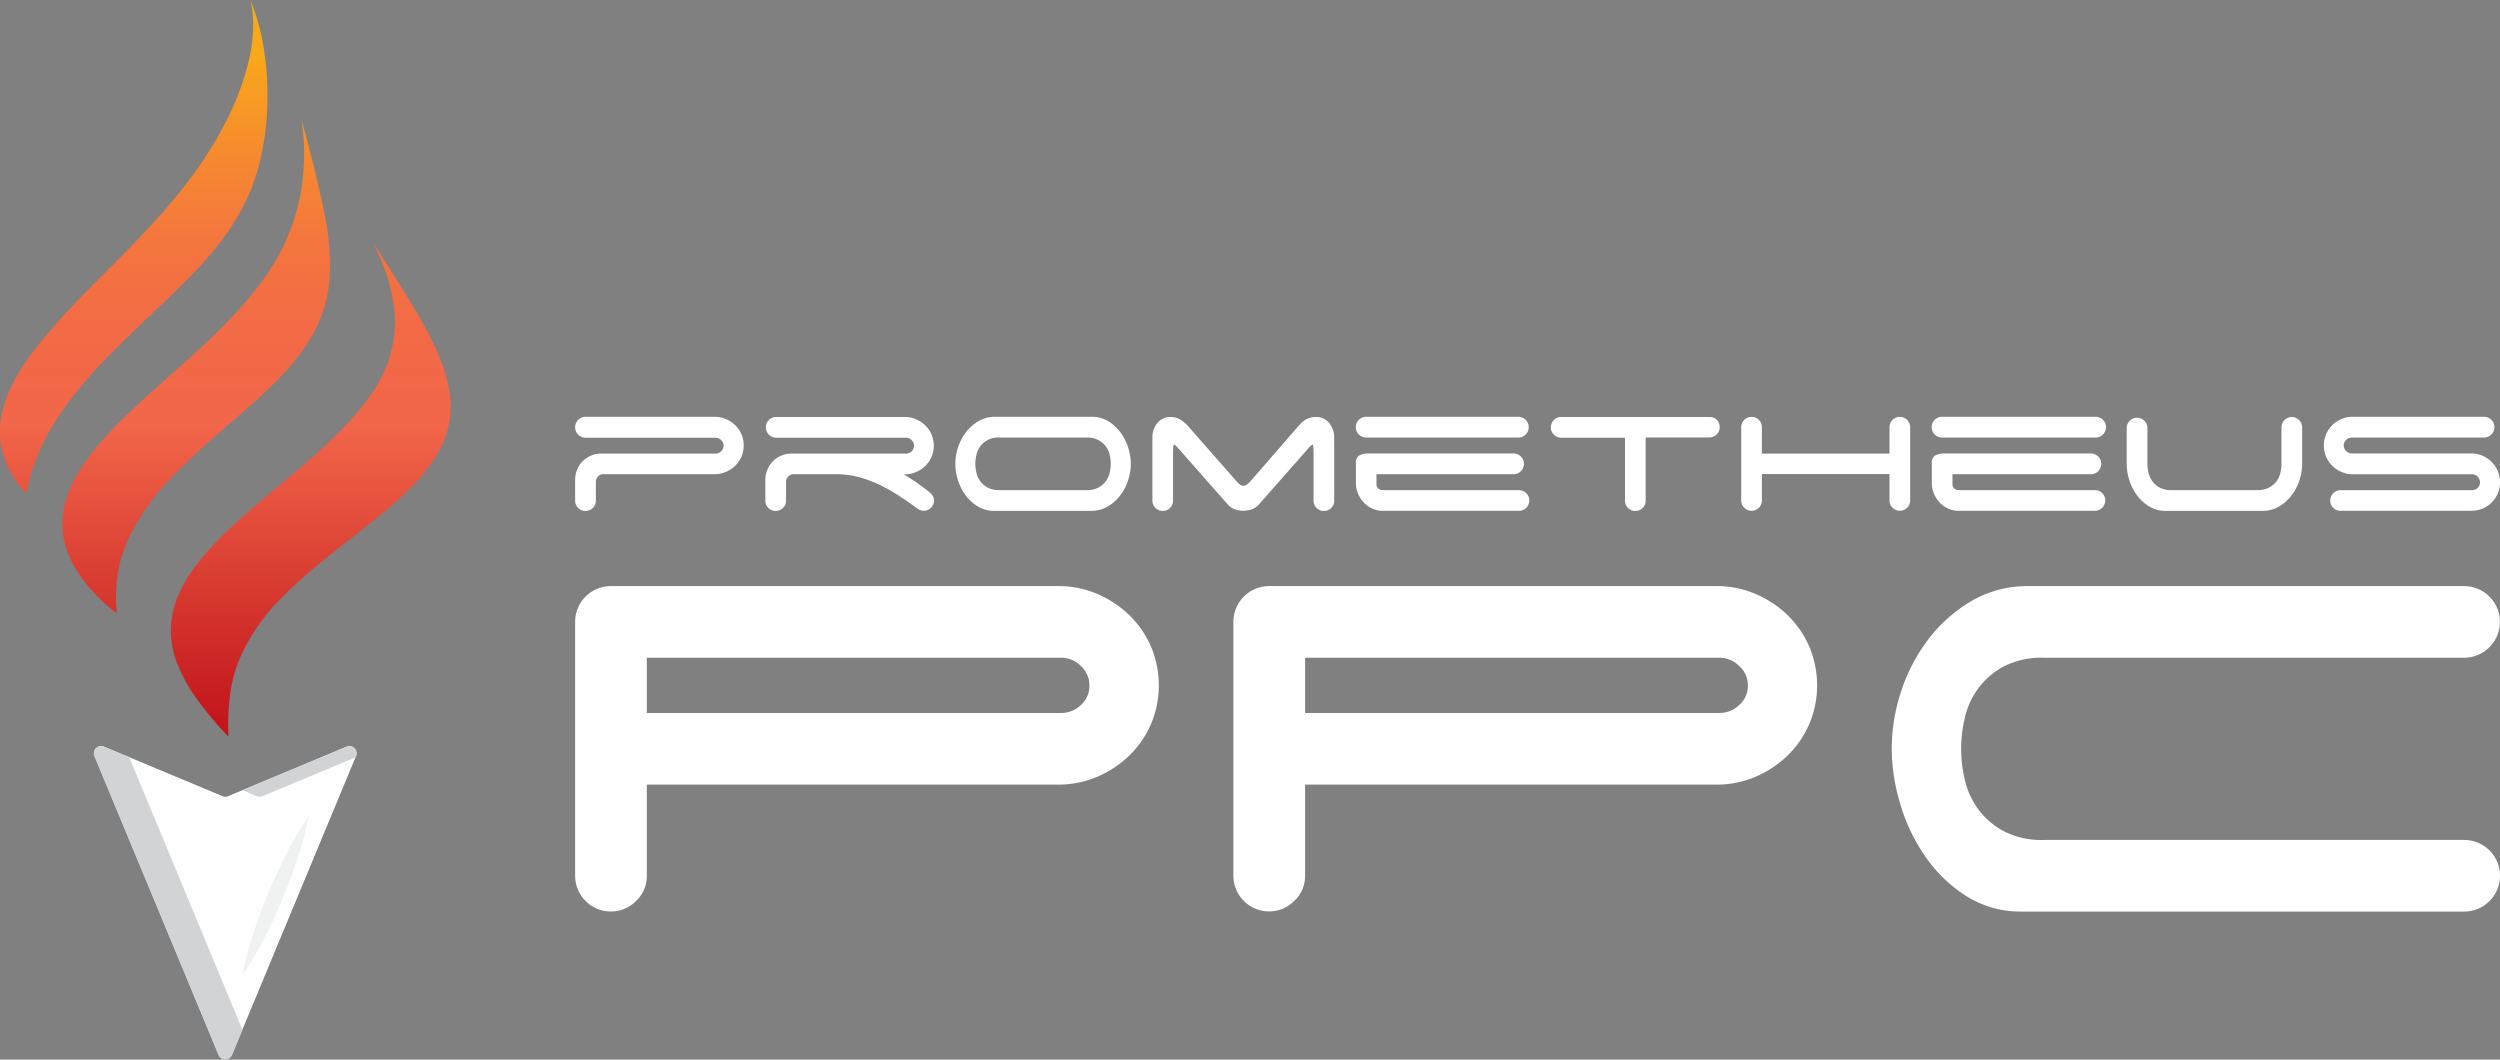 <svg id="Layer_1_copy_2" data-name="Layer 1 copy 2" xmlns="http://www.w3.org/2000/svg" xmlns:xlink="http://www.w3.org/1999/xlink" viewBox="0 0 568.25 240.85"><rect x="0" y="0" width="568.25" height="240.85" fill="#808080" stroke="none"/><defs><style>.cls-1{fill:#fff;}.cls-2{fill:url(#linear-gradient);}.cls-3{fill:url(#linear-gradient-2);}.cls-4{fill:url(#linear-gradient-3);}.cls-5{fill:#00416b;}.cls-6{fill:#fefefe;}.cls-7{fill:#d1d3d4;}.cls-8{opacity:0.3;}</style><linearGradient id="linear-gradient" x1="167.22" y1="342.23" x2="167.22" y2="189.97" gradientUnits="userSpaceOnUse"><stop offset="0" stop-color="#c2151c"/><stop offset="0.45" stop-color="#f26649"/><stop offset="0.59" stop-color="#f26a46"/><stop offset="0.72" stop-color="#f4753e"/><stop offset="0.85" stop-color="#f68930"/><stop offset="0.98" stop-color="#f9a31d"/><stop offset="1" stop-color="#f9a81a"/></linearGradient><linearGradient id="linear-gradient-2" x1="181.43" y1="342.23" x2="181.43" y2="189.97" xlink:href="#linear-gradient"/><linearGradient id="linear-gradient-3" x1="207.44" y1="342.23" x2="207.44" y2="189.97" xlink:href="#linear-gradient"/></defs><title>FFF_Prometheus PPC_LO02</title><path class="cls-1" d="M377.32,310.43a22.31,22.31,0,0,1,8.9,1.78,23.88,23.88,0,0,1,7.3,4.83,22.41,22.41,0,0,1,4.92,7.13,22.74,22.74,0,0,1,0,17.64,22.52,22.52,0,0,1-4.92,7.13,24.06,24.06,0,0,1-7.3,4.83,22.31,22.31,0,0,1-8.9,1.78H283.84v20.7a7.74,7.74,0,0,1-2.46,5.77,7.94,7.94,0,0,1-5.68,2.37,8.11,8.11,0,0,1-8.15-8.14V318.57a8.11,8.11,0,0,1,8.15-8.14Zm-93.48,16.28v12.56H378a6.46,6.46,0,0,0,4.49-1.79,5.8,5.8,0,0,0,1.95-4.49,5.89,5.89,0,0,0-1.95-4.41,6.29,6.29,0,0,0-4.49-1.87Z" transform="translate(-136.82 -177.21)"/><path class="cls-1" d="M526.94,310.43a22.33,22.33,0,0,1,8.91,1.78,23.71,23.71,0,0,1,7.29,4.83,22.09,22.09,0,0,1,4.92,7.13,22.62,22.62,0,0,1,0,17.64,22.2,22.2,0,0,1-4.92,7.13,23.89,23.89,0,0,1-7.29,4.83,22.33,22.33,0,0,1-8.91,1.78H433.47v20.7A7.74,7.74,0,0,1,431,382a8,8,0,0,1-5.68,2.37,8.11,8.11,0,0,1-8.15-8.14V318.57a8.11,8.11,0,0,1,8.15-8.14Zm-93.47,16.28v12.56h94.15a6.47,6.47,0,0,0,4.5-1.79,5.8,5.8,0,0,0,2-4.49,5.89,5.89,0,0,0-2-4.41,6.3,6.3,0,0,0-4.5-1.87Z" transform="translate(-136.82 -177.21)"/><path class="cls-1" d="M566.81,347.41a41.68,41.68,0,0,1,2.12-13,39.64,39.64,0,0,1,6.19-11.87,33.83,33.83,0,0,1,9.84-8.74A25.28,25.28,0,0,1,598,310.43h98.91a8.14,8.14,0,1,1,0,16.28H601.59a19,19,0,0,0-9.59,2.12,17.84,17.84,0,0,0-5.77,5.18,18.19,18.19,0,0,0-2.88,6.7,29.91,29.91,0,0,0,0,13.4,18.26,18.26,0,0,0,2.88,6.7A17.7,17.7,0,0,0,592,366a18.9,18.9,0,0,0,9.59,2.13h95.34a8.14,8.14,0,1,1,0,16.28H596.33A22.91,22.91,0,0,1,583.94,381a32.29,32.29,0,0,1-9.24-8.74,41.25,41.25,0,0,1-5.86-12A44,44,0,0,1,566.81,347.41Z" transform="translate(-136.82 -177.21)"/><path class="cls-1" d="M267.55,274.31a2.36,2.36,0,0,1,2.36-2.36h29.34a6.52,6.52,0,0,1,2.57.52,7,7,0,0,1,2.11,1.39,6.54,6.54,0,0,1,1.42,2.06,6.63,6.63,0,0,1,0,5.1,6.54,6.54,0,0,1-1.42,2.06,7,7,0,0,1-2.11,1.39,6.52,6.52,0,0,1-2.57.52H273.78a1.75,1.75,0,0,0-1.08.58,1.8,1.8,0,0,0-.44,1.23V291a2.24,2.24,0,0,1-.71,1.67,2.28,2.28,0,0,1-1.64.68,2.34,2.34,0,0,1-2.36-2.35v-4.7a6.12,6.12,0,0,1,.45-2.33,5.6,5.6,0,0,1,1.25-1.91,5.86,5.86,0,0,1,1.86-1.27,5.66,5.66,0,0,1,2.32-.47h26a1.85,1.85,0,0,0,1.29-.51,1.73,1.73,0,0,0,0-2.57,1.79,1.79,0,0,0-1.29-.54H269.91a2.36,2.36,0,0,1-2.36-2.35Z" transform="translate(-136.82 -177.21)"/><path class="cls-1" d="M345,286.77c.91.64,1.84,1.33,2.79,2.09a4.42,4.42,0,0,1,.93.9,2,2,0,0,1,.39,1.2,2.29,2.29,0,0,1-.68,1.67,2.27,2.27,0,0,1-1.67.68,2.57,2.57,0,0,1-1.66-.68c-1.34-1-2.72-1.93-4.12-2.84a36.83,36.83,0,0,0-4.38-2.45,27.28,27.28,0,0,0-4.73-1.72,20.42,20.42,0,0,0-5.1-.63H317a1.77,1.77,0,0,0-1.51,1.81V291a2.24,2.24,0,0,1-.71,1.67,2.31,2.31,0,0,1-1.65.68,2.34,2.34,0,0,1-2.35-2.35v-4.7a6,6,0,0,1,.47-2.33,6.08,6.08,0,0,1,1.25-1.91,5.64,5.64,0,0,1,1.86-1.27,5.87,5.87,0,0,1,2.35-.47h26a1.87,1.87,0,0,0,1.3-.51,1.73,1.73,0,0,0,0-2.57,1.82,1.82,0,0,0-1.3-.54H313.11a2.36,2.36,0,0,1,0-4.71h29.35a6.52,6.52,0,0,1,2.57.52,7,7,0,0,1,2.11,1.39,6.71,6.71,0,0,1,1.42,2.06,6.63,6.63,0,0,1,0,5.1,6.71,6.71,0,0,1-1.42,2.06,7,7,0,0,1-2.11,1.39,6.52,6.52,0,0,1-2.57.52h-.2C343.14,285.54,344,286.14,345,286.77Z" transform="translate(-136.82 -177.21)"/><path class="cls-1" d="M393.85,282.63a12.26,12.26,0,0,1-.61,3.75,11.57,11.57,0,0,1-1.79,3.43,9.77,9.77,0,0,1-2.84,2.52,7.25,7.25,0,0,1-3.78,1H362.49a7.05,7.05,0,0,1-3.57-1.1,9.71,9.71,0,0,1-2.67-2.52,11.52,11.52,0,0,1-1.69-3.38,12.24,12.24,0,0,1-.59-3.68,12,12,0,0,1,.61-3.74,11.57,11.57,0,0,1,1.79-3.43,9.82,9.82,0,0,1,2.84-2.53,7.33,7.33,0,0,1,3.77-1h22.34a7.23,7.23,0,0,1,3.58,1.11,10,10,0,0,1,2.67,2.52,11.77,11.77,0,0,1,1.69,3.38A12.23,12.23,0,0,1,393.85,282.63Zm-7.3,5.37a5.06,5.06,0,0,0,1.69-1.5,5.19,5.19,0,0,0,.83-1.93,8.62,8.62,0,0,0,0-3.87,5.31,5.31,0,0,0-.83-1.94,5.14,5.14,0,0,0-1.69-1.49,5.5,5.5,0,0,0-2.74-.61H364a5.43,5.43,0,0,0-2.76.61,5,5,0,0,0-2.5,3.43,8.62,8.62,0,0,0,0,3.87,5.06,5.06,0,0,0,2.5,3.43,5.43,5.43,0,0,0,2.76.61h19.8A5.5,5.5,0,0,0,386.55,288Z" transform="translate(-136.82 -177.21)"/><path class="cls-1" d="M440.09,291a2.29,2.29,0,0,1-.68,1.67,2.27,2.27,0,0,1-1.67.68,2.23,2.23,0,0,1-1.66-.68,2.26,2.26,0,0,1-.69-1.67V280.28c0-1.34-.08-2-.25-2s-.58.44-1.37,1.33L423,291.84a4.09,4.09,0,0,1-1.57,1.11,5.79,5.79,0,0,1-4,0,4.09,4.09,0,0,1-1.57-1.11L405.07,279.6c-.76-.89-1.21-1.33-1.38-1.33s-.24.67-.24,2V291a2.26,2.26,0,0,1-.69,1.67,2.35,2.35,0,0,1-4-1.67v-14.3a5.06,5.06,0,0,1,1.12-3.33A3.77,3.77,0,0,1,403,272a3.92,3.92,0,0,1,2.11.59,8.84,8.84,0,0,1,1.71,1.42l11.27,12.84a5,5,0,0,0,.61.51,1.26,1.26,0,0,0,.76.27,1.28,1.28,0,0,0,.76-.27,5.84,5.84,0,0,0,.61-.51L432,274h.05a5.17,5.17,0,0,1,1.66-1.47,4.44,4.44,0,0,1,2.16-.54,3.78,3.78,0,0,1,3.09,1.38,5.06,5.06,0,0,1,1.12,3.33Z" transform="translate(-136.82 -177.21)"/><path class="cls-1" d="M445,274.31a2.36,2.36,0,0,1,2.35-2.36h34.74a2.36,2.36,0,0,1,0,4.71H447.34a2.36,2.36,0,0,1-2.35-2.35Zm6,19a5.42,5.42,0,0,1-2.16-.46,6.05,6.05,0,0,1-1.91-1.3,6.8,6.8,0,0,1-1.37-2,6.23,6.23,0,0,1-.54-2.64v-4.41a1.88,1.88,0,0,1,.76-1.77,5,5,0,0,1,2.38-.44H481a2.36,2.36,0,0,1,0,4.71H449.69v2.4a1.1,1.1,0,0,0,.42.85,1.58,1.58,0,0,0,1.1.37h30.87a2.35,2.35,0,1,1,0,4.7Z" transform="translate(-136.82 -177.21)"/><path class="cls-1" d="M527.05,272.64a2.36,2.36,0,0,1-1.67,4h-14.5V291a2.26,2.26,0,0,1-.69,1.67,2.23,2.23,0,0,1-1.66.68,2.27,2.27,0,0,1-1.67-.68,2.29,2.29,0,0,1-.68-1.67v-14.3h-14.7a2.47,2.47,0,0,1-1.52-.76,2.22,2.22,0,0,1-.63-1.59,2.34,2.34,0,0,1,2.35-2.36h33.7A2.28,2.28,0,0,1,527.05,272.64Z" transform="translate(-136.82 -177.21)"/><path class="cls-1" d="M570.3,292.63a2.35,2.35,0,0,1-4-1.67v-6h-29v6a2.35,2.35,0,1,1-4.7,0V274.31a2.35,2.35,0,1,1,4.7,0v6h29v-6a2.35,2.35,0,1,1,4.7,0V291A2.26,2.26,0,0,1,570.3,292.63Z" transform="translate(-136.82 -177.21)"/><path class="cls-1" d="M575.89,274.31a2.34,2.34,0,0,1,2.35-2.36H613a2.36,2.36,0,1,1,0,4.71H578.24a2.34,2.34,0,0,1-2.35-2.35Zm6,19a5.41,5.41,0,0,1-2.15-.46,5.94,5.94,0,0,1-1.91-1.3,6.62,6.62,0,0,1-1.37-2,6.23,6.23,0,0,1-.54-2.64v-4.41a1.88,1.88,0,0,1,.76-1.77,4.93,4.93,0,0,1,2.37-.44h32.87a2.36,2.36,0,1,1,0,4.71h-31.3v2.4a1.1,1.1,0,0,0,.42.85,1.56,1.56,0,0,0,1.1.37H613a2.26,2.26,0,0,1,1.67.69,2.35,2.35,0,0,1-1.67,4Z" transform="translate(-136.82 -177.21)"/><path class="cls-1" d="M625.15,284.57a5.06,5.06,0,0,0,2.5,3.43,5.43,5.43,0,0,0,2.76.61h19.5a5.45,5.45,0,0,0,2.74-.61,5,5,0,0,0,1.69-1.5,5.21,5.21,0,0,0,.84-1.93,10,10,0,0,0,.22-1.94v-8.28a2.34,2.34,0,0,1,2.35-2.35,2.36,2.36,0,0,1,2.35,2.35v8.28a12,12,0,0,1-.61,3.75,11.57,11.57,0,0,1-1.79,3.43,9.64,9.64,0,0,1-2.84,2.52,7.24,7.24,0,0,1-3.77,1H628.75a7.12,7.12,0,0,1-3.58-1.1,10,10,0,0,1-2.67-2.52,11.77,11.77,0,0,1-1.69-3.38,12.24,12.24,0,0,1-.59-3.68v-8.28a2.36,2.36,0,0,1,4.71,0v8.28A9.3,9.3,0,0,0,625.15,284.57Z" transform="translate(-136.82 -177.21)"/><path class="cls-1" d="M669,284.47a6.68,6.68,0,0,1-2.06-1.39,6.83,6.83,0,0,1-1.4-2.06,6.63,6.63,0,0,1,0-5.1,6.83,6.83,0,0,1,1.4-2.06,6.68,6.68,0,0,1,2.06-1.39,6.3,6.3,0,0,1,2.54-.52h29.74a2.36,2.36,0,1,1,0,4.71H671.42a1.87,1.87,0,0,0-1.3.51,1.73,1.73,0,0,0,0,2.57,1.82,1.82,0,0,0,1.3.54h27.09a6.35,6.35,0,0,1,2.57.52,6.66,6.66,0,0,1,2.08,1.39,6.73,6.73,0,0,1,1.4,2.09,6.48,6.48,0,0,1,.51,2.57,6.3,6.3,0,0,1-.51,2.54,6.71,6.71,0,0,1-1.4,2.06,6.13,6.13,0,0,1-2.08,1.37,6.68,6.68,0,0,1-2.57.49H668.82a2.27,2.27,0,0,1-1.67-.68,2.36,2.36,0,0,1,1.67-4H698.7a1.81,1.81,0,0,0,1.28-.51,1.67,1.67,0,0,0,.54-1.25,1.82,1.82,0,0,0-.54-1.33,1.78,1.78,0,0,0-1.28-.53H671.51A6.3,6.3,0,0,1,669,284.47Z" transform="translate(-136.82 -177.21)"/><path class="cls-2" d="M193.73,177.21a49.92,49.92,0,0,1,3.14,11.62,65.93,65.93,0,0,1,.74,9.7,62.33,62.33,0,0,1-1.74,15.52c-2.24,9-6.66,15.93-12.7,22.68s-13.65,13.21-21.5,21.21a96.81,96.81,0,0,0-11.28,13.5,53.48,53.48,0,0,0-4.59,8.26,46.53,46.53,0,0,0-3,9.73,22.07,22.07,0,0,1-5.13-8.48,18.71,18.71,0,0,1-.68-8.29c.79-5.42,3.65-10.59,7.33-15.51,7.5-9.85,17.53-18.68,25.43-27.23,8.07-8.55,14.43-16.94,18.78-25.77a60.93,60.93,0,0,0,4.92-13.49,35.87,35.87,0,0,0,.91-6.85A25.13,25.13,0,0,0,193.73,177.21Z" transform="translate(-136.82 -177.21)"/><path class="cls-3" d="M205.35,204.44c1.2,4.31,2.19,8.1,3.05,11.62s1.59,6.71,2.16,9.7a54,54,0,0,1,1.11,15.52c-.85,9-5.45,15.93-12.16,22.68s-15.39,13.21-23.14,21.2a53.85,53.85,0,0,0-9.9,13.51,31.75,31.75,0,0,0-2.77,8.26,36,36,0,0,0-.33,9.73,40.21,40.21,0,0,1-8.25-8.49,22.51,22.51,0,0,1-3.76-8.28c-1.1-5.42.39-10.59,3.41-15.51,6.09-9.86,17.46-18.68,26.7-27.24,9.45-8.55,16.8-16.93,20.57-25.77a46.53,46.53,0,0,0,3.59-13.49,51.27,51.27,0,0,0-.28-13.44Z" transform="translate(-136.82 -177.21)"/><path class="cls-4" d="M221.7,232.44c2.68,4.31,5.13,8.11,7.3,11.62s4.05,6.71,5.58,9.7c3,5.95,4.6,11,4.65,15.52.19,9-5.48,15.93-13.21,22.68s-17.5,13.21-25.26,21.21a44.44,44.44,0,0,0-9.35,13.5,33,33,0,0,0-2.28,8.26,53.39,53.39,0,0,0-.37,9.73,76.42,76.42,0,0,1-7.14-8.49,36.13,36.13,0,0,1-4.57-8.28,20,20,0,0,1,.36-15.51c4.23-9.86,15.63-18.68,25.75-27.24,10.28-8.55,18.85-16.93,21.87-25.77a26.94,26.94,0,0,0,1.18-13.49,39.64,39.64,0,0,0-1.73-6.84A60.19,60.19,0,0,0,221.7,232.44Z" transform="translate(-136.82 -177.21)"/><path class="cls-5" d="M189.56,417l28.21-67.93a1.66,1.66,0,0,0-2.17-2.17l-26.94,11.25a1.64,1.64,0,0,1-1.27,0l-26.94-11.25a1.66,1.66,0,0,0-2.17,2.17L186.49,417A1.66,1.66,0,0,0,189.56,417Z" transform="translate(-136.82 -177.21)"/><path class="cls-6" d="M189.56,417l28.21-67.93a1.66,1.66,0,0,0-2.17-2.17l-26.94,11.25a1.64,1.64,0,0,1-1.27,0l-26.94-11.25a1.66,1.66,0,0,0-2.17,2.17L186.49,417A1.66,1.66,0,0,0,189.56,417Z" transform="translate(-136.82 -177.21)"/><path class="cls-7" d="M160.45,346.94a1.66,1.66,0,0,0-2.17,2.17L186.49,417a1.66,1.66,0,0,0,3.07,0l2.37-5.7-25.75-62Z" transform="translate(-136.82 -177.21)"/><path class="cls-7" d="M196.47,358.19l21.21-8.86.09-.22a1.66,1.66,0,0,0-2.17-2.17l-23.67,9.88,3.26,1.37A1.67,1.67,0,0,0,196.47,358.19Z" transform="translate(-136.82 -177.21)"/><g class="cls-8"><path class="cls-7" d="M191.93,398.87a73.32,73.32,0,0,1,2.48-9.51q1.51-4.64,3.38-9.12t4.08-8.85a72.58,72.58,0,0,1,5-8.46,71.32,71.32,0,0,1-2.47,9.51q-1.51,4.63-3.39,9.12c-1.25,3-2.6,5.95-4.08,8.84A73.28,73.28,0,0,1,191.93,398.87Z" transform="translate(-136.82 -177.21)"/></g></svg>